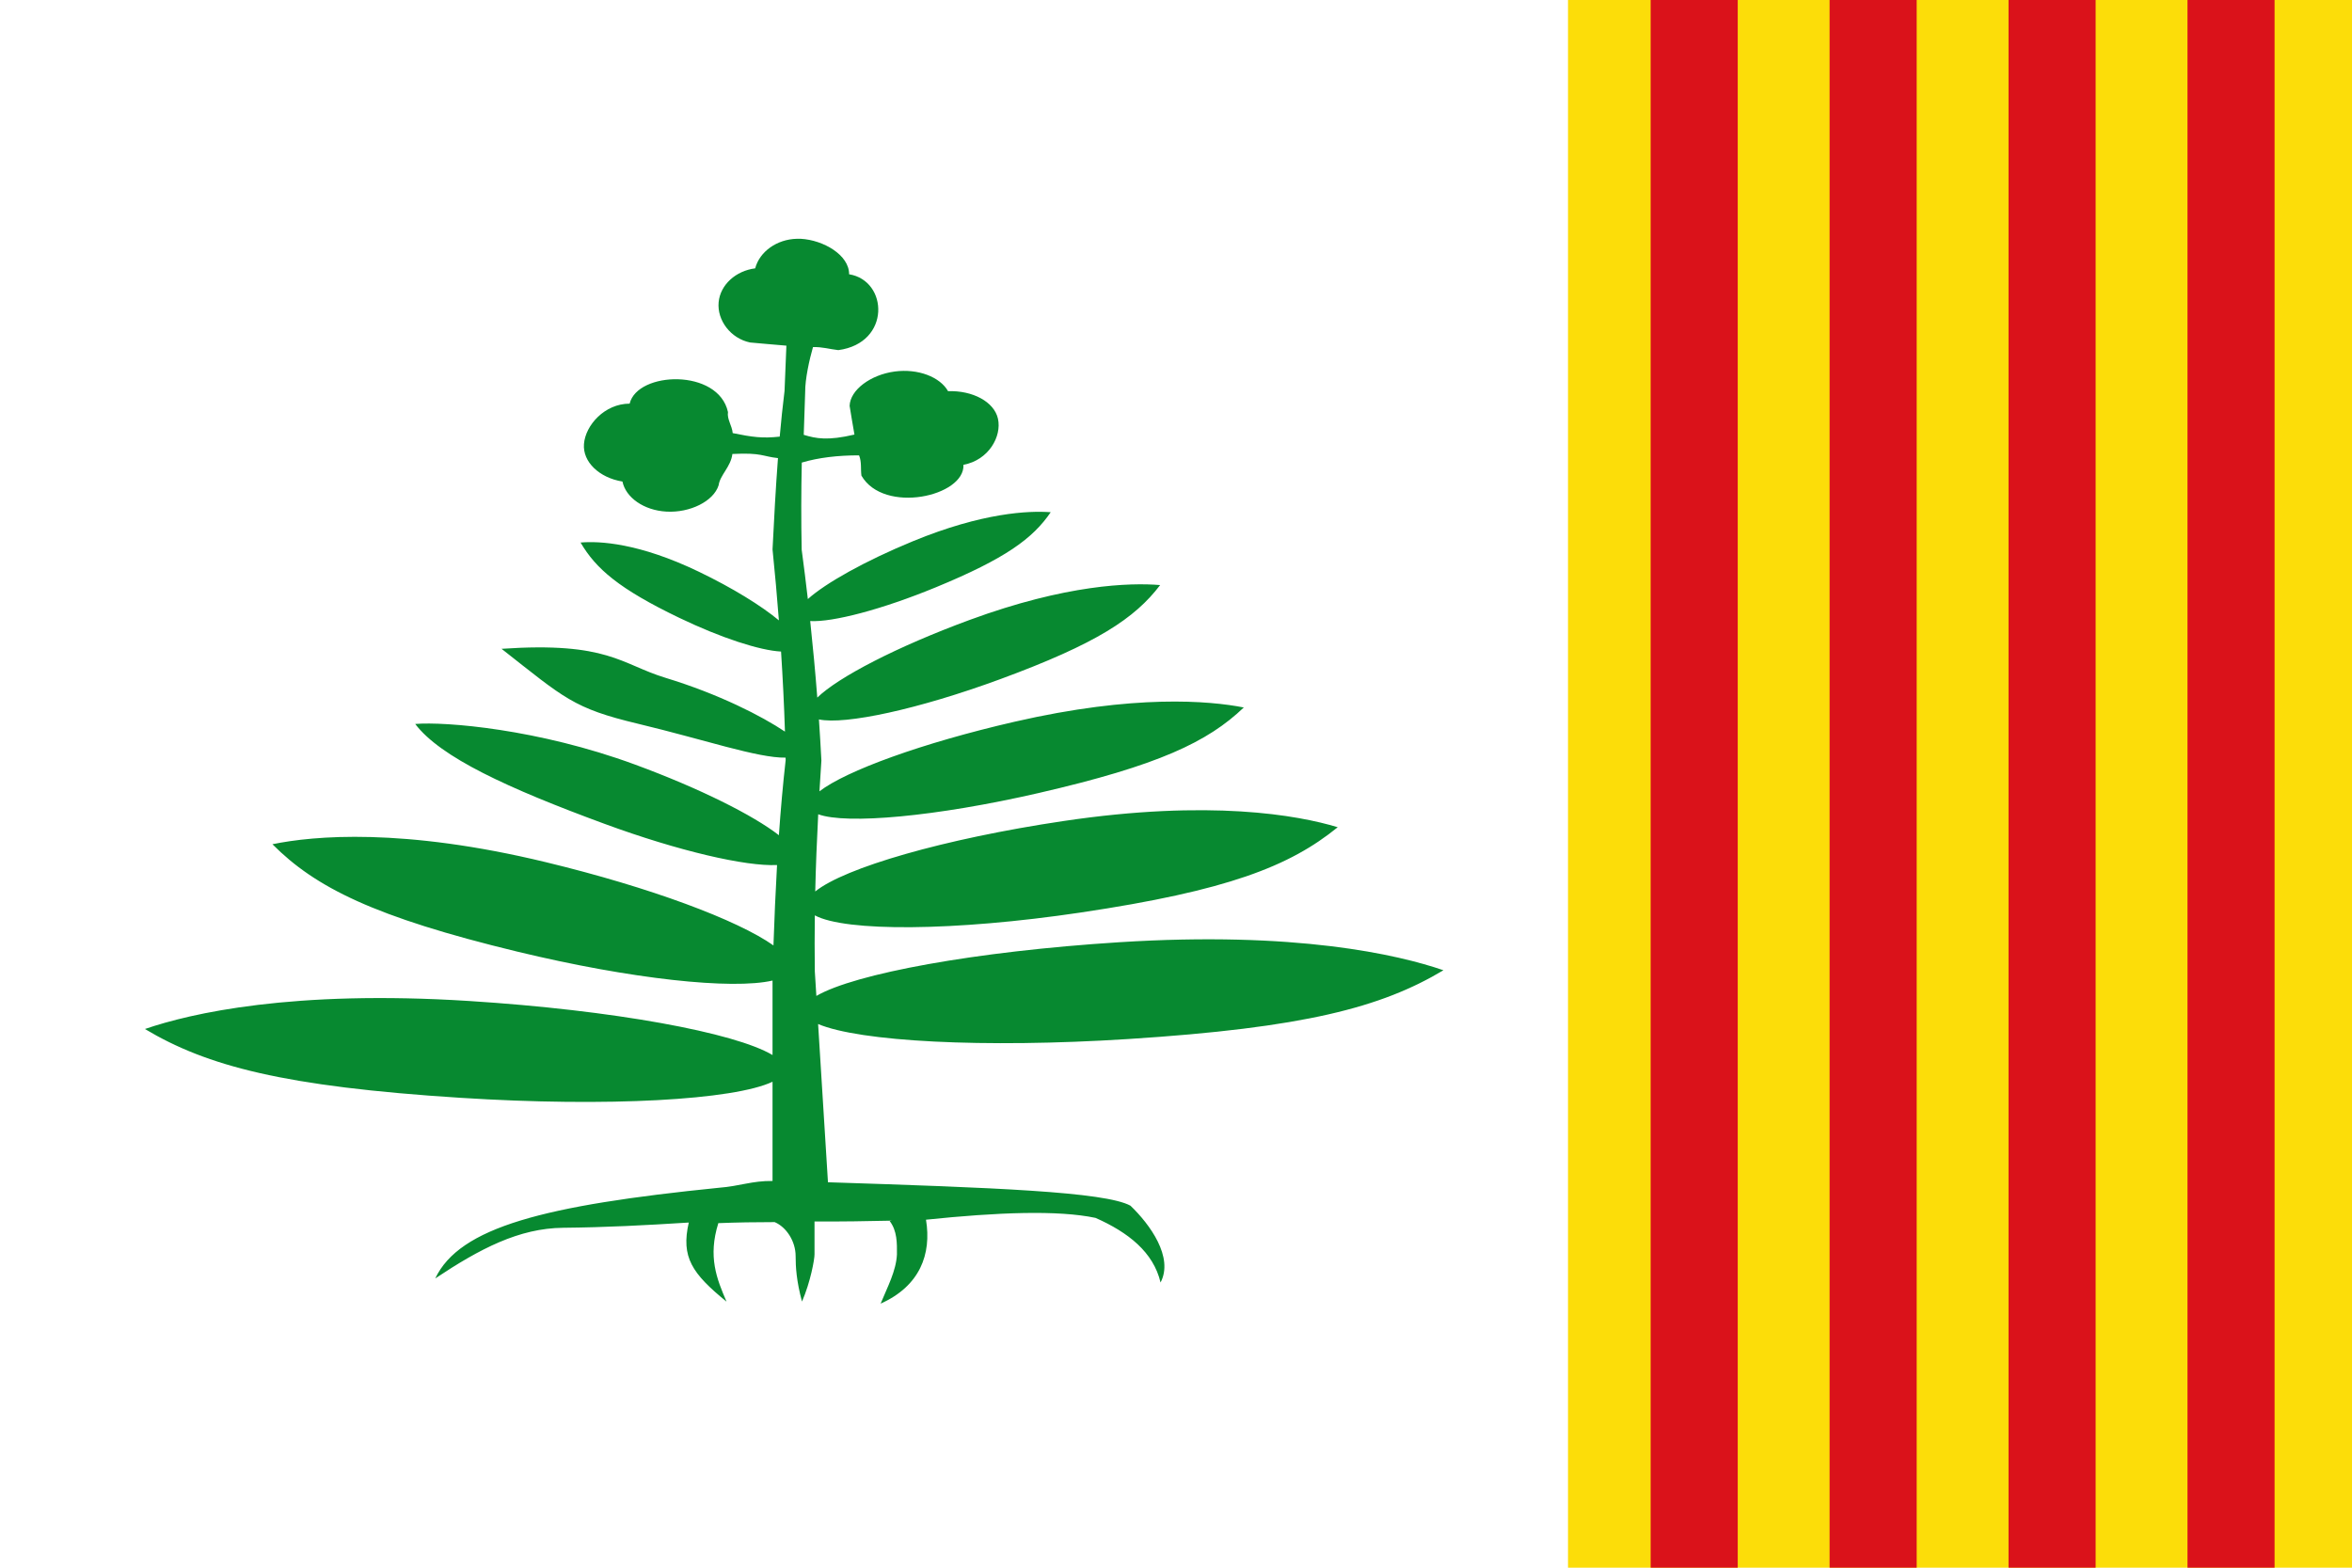 <?xml version="1.0" encoding="UTF-8" standalone="no"?>
<!-- Created with Inkscape (http://www.inkscape.org/) -->
<svg
   xmlns:svg="http://www.w3.org/2000/svg"
   xmlns="http://www.w3.org/2000/svg"
   version="1.0"
   width="750"
   height="500"
   id="svg1895">
  <defs
     id="defs1897" />
  <g
     transform="translate(157.05,-213.532)"
     id="layer1">
    <g
       id="g9254">
      <rect
         width="750"
         height="500"
         x="-157.05"
         y="213.532"
         id="rect9252"
         style="opacity:1;fill:#ffffff;fill-opacity:1;stroke:none;stroke-opacity:1" />
      <rect
         width="250"
         height="500"
         x="342.95"
         y="213.532"
         id="rect3048"
         style="opacity:1;fill:#fcdd09;fill-opacity:1" />
      <rect
         width="27.77"
         height="500"
         x="369.304"
         y="213.532"
         id="rect3038"
         style="opacity:1;fill:#da121a;fill-opacity:1" />
      <rect
         width="27.77"
         height="500"
         x="426.367"
         y="213.532"
         id="rect5370"
         style="opacity:1;fill:#da121a;fill-opacity:1" />
      <rect
         width="27.77"
         height="500"
         x="483.429"
         y="213.532"
         id="rect5372"
         style="opacity:1;fill:#da121a;fill-opacity:1" />
      <rect
         width="27.77"
         height="500"
         x="540.492"
         y="213.532"
         id="rect5374"
         style="opacity:1;fill:#da121a;fill-opacity:1" />
    </g>
    <path
       d="M 97.018,289.693 C 90.665,289.852 85.175,293.783 83.761,299.118 C 77.61,299.902 72.641,304.322 72.108,309.913 C 71.56,315.659 75.917,321.475 82.124,322.762 C 85.987,323.098 88.833,323.384 93.712,323.776 L 93.123,338.214 C 92.535,343.028 92.014,347.889 91.584,352.79 C 86.108,353.387 82.892,352.955 76.592,351.667 C 76.406,349.326 74.721,347.22 75.087,344.954 C 72.037,331.001 46.232,331.916 43.729,342.269 C 35.747,342.277 29.629,349.173 29.163,355.146 C 28.717,360.857 34.054,365.91 41.437,367.119 C 42.493,372.211 48.232,376.306 55.48,376.708 C 62.93,377.121 70.48,373.45 72.108,368.297 C 72.518,365.093 76.018,362.371 76.494,358.324 C 85.973,357.847 86.066,359.12 91.028,359.639 C 90.302,369.268 89.775,379 89.293,388.763 C 90.064,396.308 90.745,403.846 91.322,411.393 C 85.692,406.702 76.523,401.038 65.758,395.859 C 46.698,386.689 34.042,386.046 28.082,386.571 C 32.97,394.95 40.414,401.374 59.473,410.544 C 72.944,417.025 85.295,420.997 92.01,421.339 C 92.559,429.85 92.985,438.364 93.254,446.873 C 85.866,441.917 72.218,434.914 55.185,429.722 C 40.884,425.363 36.908,418.141 2.878,420.462 C 23.025,436.277 25.715,439.428 46.446,444.38 C 67.23,449.345 84.668,455.343 93.45,455.175 C 93.455,455.422 93.478,455.668 93.483,455.915 C 92.583,463.914 91.881,471.919 91.322,479.915 C 83.111,473.529 66.077,464.979 45.398,457.367 C 14.553,446.012 -15.094,443.645 -24.65,444.435 C -16.584,455.057 4.832,464.917 35.676,476.271 C 59.279,484.959 80.75,489.914 90.733,489.422 C 90.245,497.969 89.882,506.516 89.587,515.066 C 78.157,506.987 50.452,496.603 17.019,488.518 C -28.602,477.485 -57.047,480.082 -70.181,482.792 C -56.474,496.565 -37.734,506.006 7.886,517.039 C 44.269,525.837 76.458,529.244 89.293,526.272 L 89.293,550.025 C 77.253,542.863 38.681,535.73 -7.433,532.792 C -63.749,529.204 -96.244,536.706 -110.836,541.724 C -91.033,553.551 -66.531,560.081 -10.215,563.669 C 36.87,566.669 76.956,564.363 89.293,558.546 L 89.293,590.19 C 82.797,590.096 78.679,591.88 72.239,592.355 C 16.45,597.978 -10.476,604.897 -18.267,621.286 C -4.033,611.804 8.433,605.261 22.518,605.122 C 36.283,604.986 48.551,604.332 62.583,603.451 C 61.324,608.994 61.581,613.048 63.532,616.848 C 65.483,620.648 69.127,624.196 74.629,628.684 C 71.47,621.346 68.658,614.353 72.01,603.642 C 77.884,603.41 83.857,603.311 89.98,603.314 C 93.765,604.932 96.658,609.489 96.658,614.136 C 96.658,617.621 96.919,622.063 98.687,628.656 C 101.412,622.411 102.725,615.019 102.681,613.56 C 102.681,610.08 102.681,606.602 102.681,603.122 C 111.252,603.149 119.514,603.032 127.427,602.848 L 126.641,602.957 C 129.058,606.117 128.99,610.005 128.965,613.615 C 128.699,618.917 125.947,623.991 123.76,629.314 C 136.301,623.711 140.05,613.524 138.228,602.547 C 161.083,600.167 180.353,599.439 192.303,601.971 C 202.719,606.583 210.751,612.895 213.023,622.574 C 217.274,614.516 209.648,604.049 203.432,598.081 C 195.326,593.627 159.485,592.303 106.969,590.601 L 103.826,540.135 C 116.951,545.712 156.417,547.873 202.614,544.929 C 258.93,541.341 283.432,534.811 303.234,522.984 C 288.643,517.967 256.115,510.464 199.799,514.052 C 153.915,516.976 115.512,524.049 103.27,531.176 L 102.779,523.367 C 102.693,517.407 102.704,511.438 102.779,505.477 C 112.473,510.734 147.174,510.586 187.557,504.573 C 234.309,497.611 254.16,489.859 269.52,477.367 C 256.798,473.517 228.81,468.432 182.058,475.394 C 143.788,481.093 112.262,490.294 102.91,497.86 C 103.098,489.647 103.434,481.439 103.859,473.23 C 112.824,476.554 141.461,473.979 174.136,466.463 C 212.371,457.668 228.081,450.154 239.569,439.175 C 228.562,437.014 204.711,434.928 166.477,443.723 C 136.953,450.514 112.775,459.349 104.252,465.915 C 104.445,462.645 104.651,459.376 104.874,456.106 C 104.651,451.735 104.386,447.355 104.088,442.983 C 112.386,444.778 135.836,439.741 161.861,430.161 C 192.706,418.807 204.825,410.755 212.892,400.133 C 203.336,399.343 182.984,399.902 152.14,411.256 C 128.934,419.799 110.256,429.505 103.564,436.024 C 102.938,427.885 102.172,419.749 101.306,411.613 C 108.434,412.024 124.13,407.95 141.371,400.845 C 163.603,391.684 172.297,385.271 177.999,376.9 C 171.047,376.375 156.271,376.999 134.039,386.16 C 118.754,392.459 106.234,399.5 100.553,404.599 C 99.949,399.344 99.292,394.1 98.589,388.845 C 98.399,379.581 98.417,370.325 98.622,361.064 C 103.998,359.473 110.128,358.757 116.887,358.763 C 117.755,360.901 117.352,363.055 117.639,365.228 C 124.781,377.609 150.647,371.864 150.176,361.776 C 158.259,360.26 162.436,352.698 161.174,347.064 C 159.968,341.676 153.097,338.024 145.266,338.297 C 142.718,333.767 135.704,331.026 128.245,332.023 C 120.578,333.047 114.028,337.888 113.875,342.982 C 114.39,346.034 114.721,348.285 115.414,352.132 C 106.93,354.135 103.2,353.424 99.244,352.215 C 99.4,347.35 99.534,342.935 99.702,338.571 C 99.657,334.451 101.065,328.151 102.19,324.242 C 105.015,324.112 107.543,324.905 110.275,325.201 C 127.131,322.93 126.188,303.002 113.712,301.008 C 113.754,294.849 105.498,290.089 98.294,289.693 C 97.864,289.67 97.441,289.683 97.018,289.693 z"
       id="path4828"
       style="fill:#078930;fill-opacity:1;fill-rule:evenodd;stroke:none;stroke-width:1;stroke-linecap:square;stroke-linejoin:miter;marker:none;marker-start:none;marker-mid:none;marker-end:none;stroke-miterlimit:4;stroke-dasharray:none;stroke-dashoffset:0;stroke-opacity:1;visibility:visible;display:inline;overflow:visible;enable-background:accumulate" />
  </g>
</svg>
